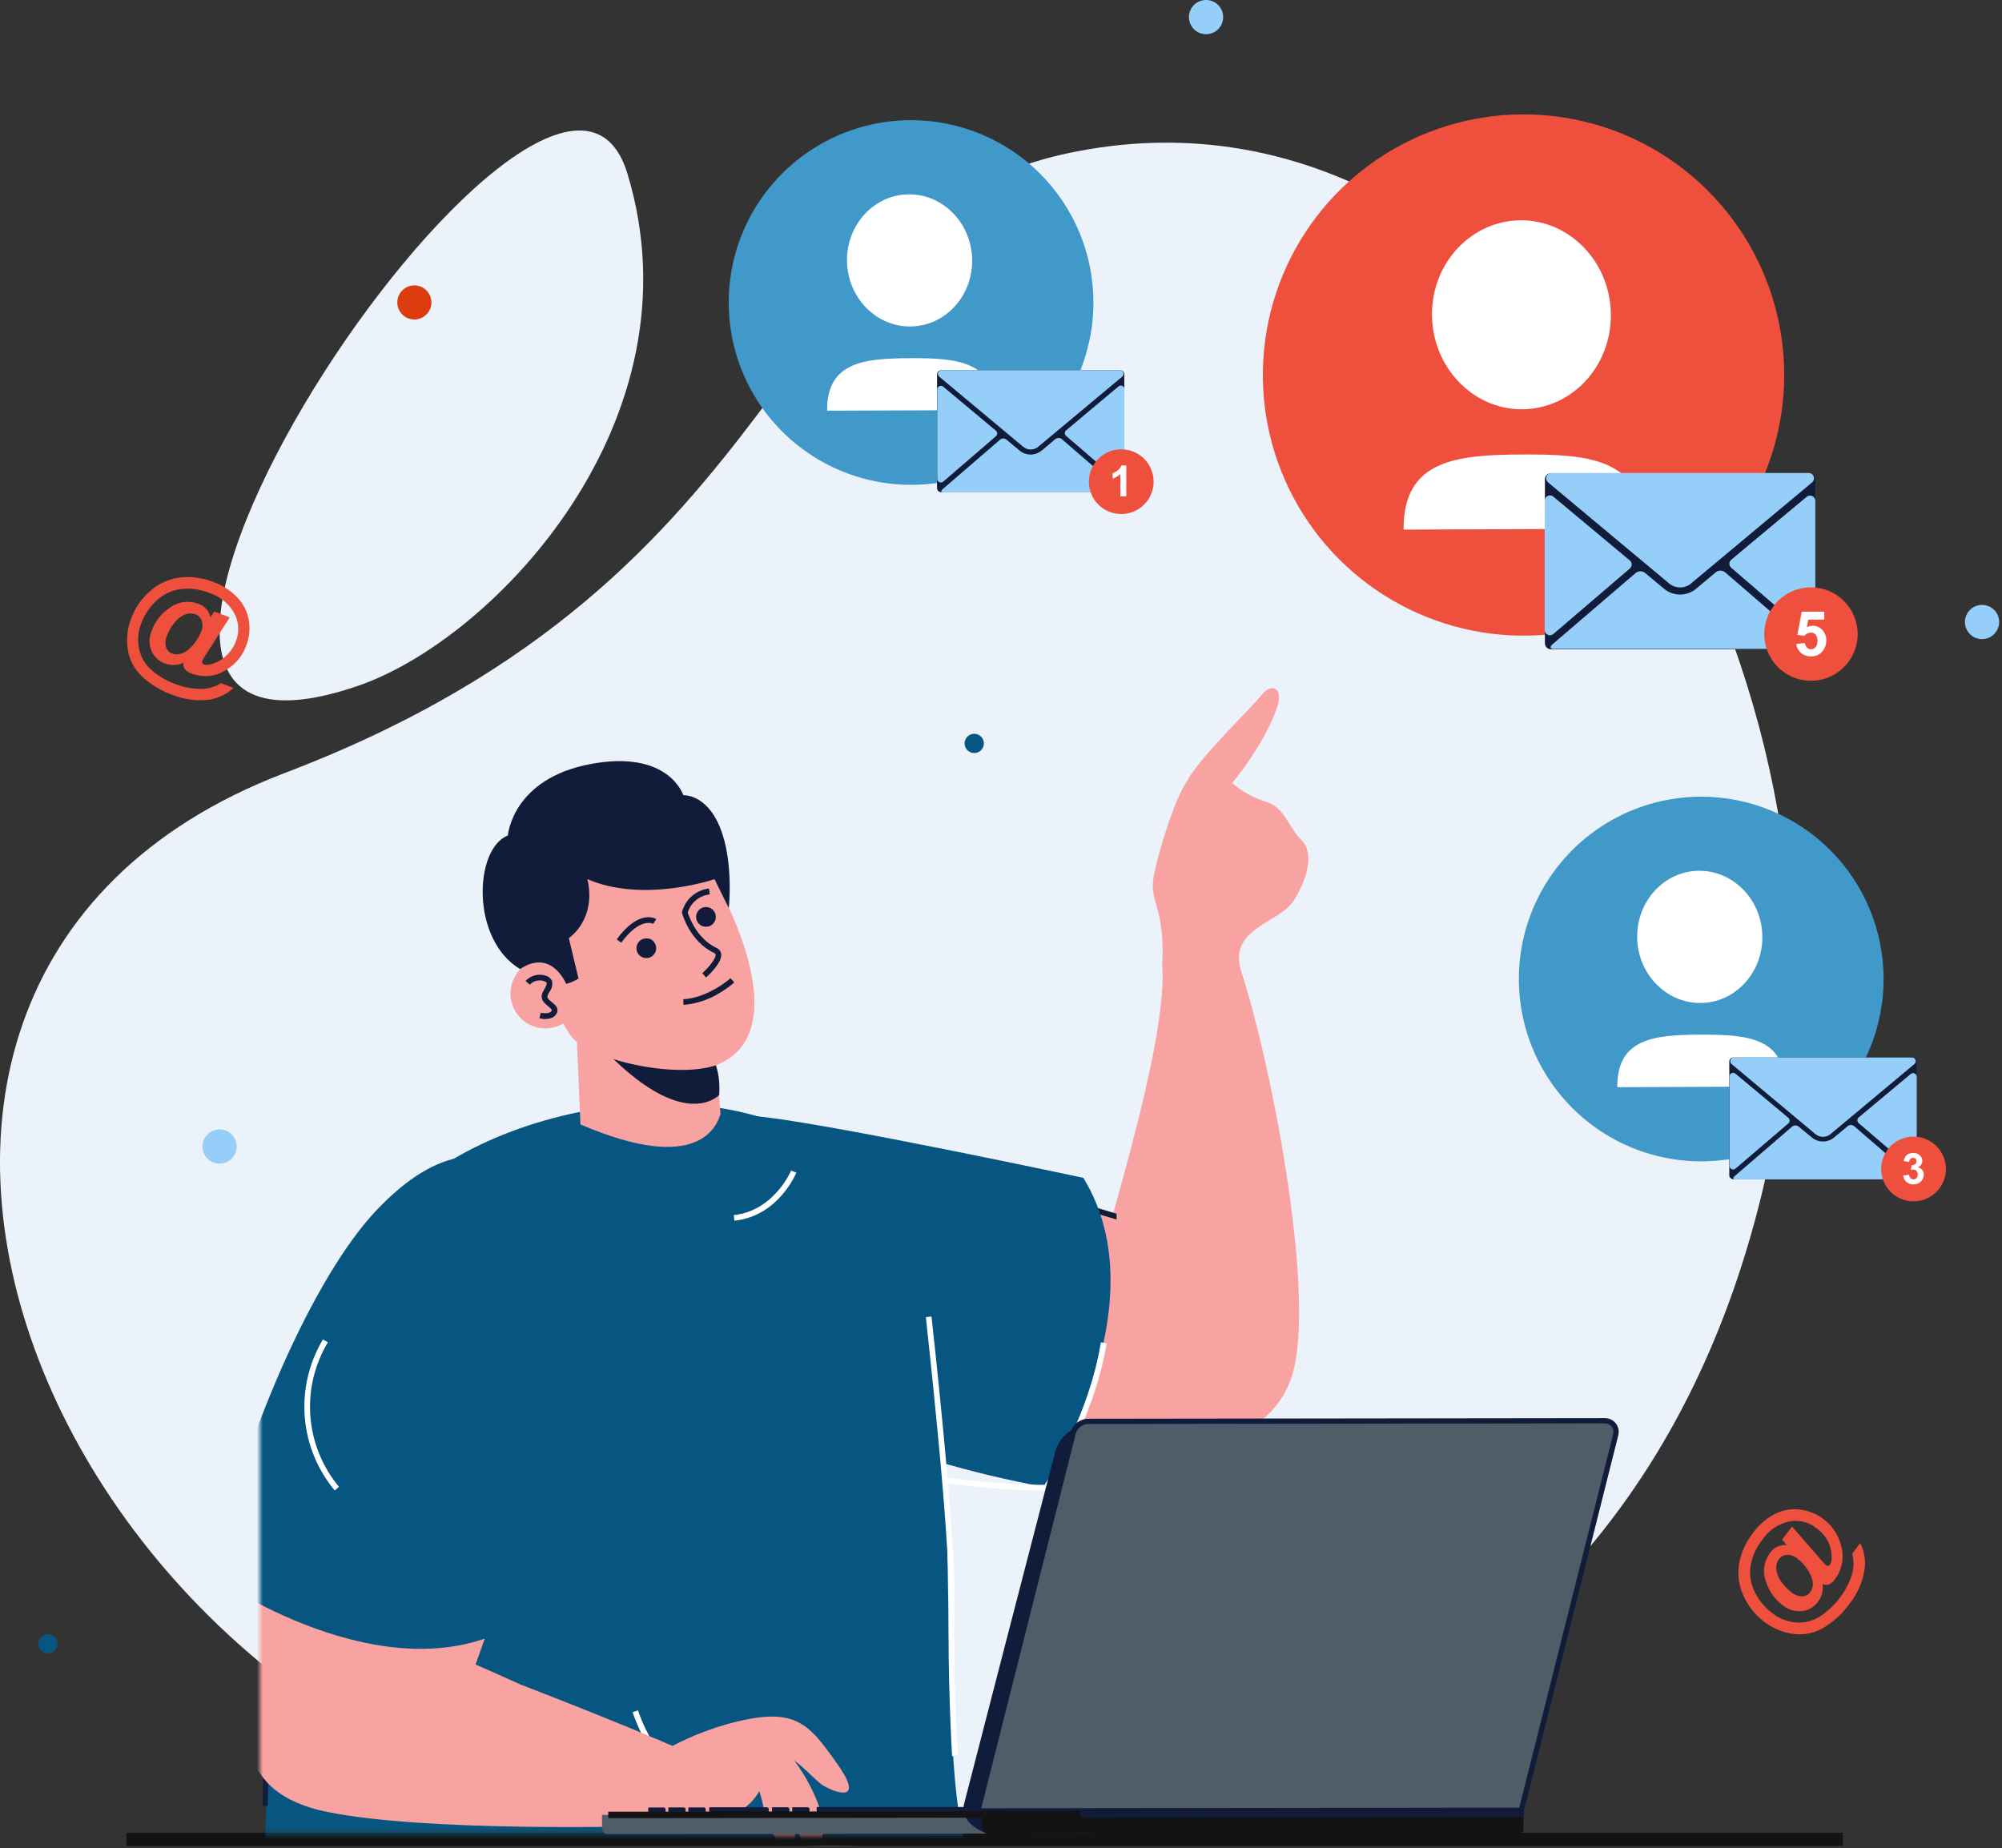 <svg width="339" height="313" viewBox="0 0 339 313" fill="none" xmlns="http://www.w3.org/2000/svg">
<rect x="0" y="0" width="339" height="313" fill="#333333" stroke="none"/>
<g clip-path="url(#clip0_210_839)">
<path d="M180.971 25.92C129.361 36.82 137.051 97.11 48.191 130.92C-47.049 167.2 10.631 304 118.991 311.79C226.841 319.53 291.491 270.9 302.561 178.49C310.891 108.99 257.671 9.71 180.971 25.92Z" fill="#ECF2FA"/>
<path d="M60.681 116.13C83.831 108.13 118.921 71.01 106.231 29.37C93.541 -12.27 -7.659 139.61 60.681 116.13Z" fill="#ECF2FA"/>
<path d="M312.069 310.38H21.439V312.59H312.069V310.38Z" fill="#131313"/>
<path d="M9.62 278.98C9.5 279.279 9.293 279.536 9.027 279.718C8.76 279.899 8.446 279.998 8.124 280.001C7.801 280.004 7.485 279.911 7.215 279.734C6.945 279.557 6.734 279.305 6.608 279.008C6.482 278.711 6.447 278.383 6.507 278.067C6.567 277.75 6.72 277.458 6.946 277.228C7.173 276.998 7.462 276.84 7.778 276.775C8.093 276.709 8.421 276.739 8.72 276.86C9.121 277.022 9.44 277.336 9.609 277.734C9.778 278.131 9.782 278.58 9.62 278.98V278.98Z" fill="#065681"/>
<path d="M166.48 126.51C166.359 126.809 166.153 127.066 165.886 127.247C165.62 127.429 165.305 127.528 164.983 127.531C164.66 127.534 164.344 127.441 164.075 127.264C163.805 127.087 163.594 126.835 163.467 126.538C163.341 126.241 163.306 125.913 163.367 125.596C163.427 125.28 163.58 124.988 163.806 124.758C164.032 124.528 164.321 124.37 164.637 124.305C164.953 124.239 165.281 124.269 165.58 124.39C165.779 124.469 165.96 124.587 166.113 124.737C166.266 124.886 166.388 125.065 166.472 125.262C166.556 125.459 166.6 125.671 166.601 125.885C166.602 126.1 166.561 126.312 166.48 126.51V126.51Z" fill="#065681"/>
<path d="M72.841 52.31C72.626 52.839 72.259 53.292 71.786 53.613C71.314 53.934 70.757 54.107 70.186 54.112C69.615 54.116 69.055 53.951 68.578 53.638C68.1 53.324 67.726 52.877 67.503 52.351C67.28 51.825 67.218 51.245 67.324 50.684C67.43 50.123 67.7 49.606 68.1 49.198C68.5 48.79 69.012 48.51 69.571 48.393C70.13 48.276 70.711 48.327 71.241 48.54C71.952 48.829 72.52 49.388 72.82 50.094C73.12 50.801 73.127 51.598 72.841 52.31V52.31Z" fill="#DD3B10"/>
<path d="M39.87 195.25C39.655 195.782 39.288 196.239 38.814 196.563C38.34 196.886 37.78 197.062 37.206 197.067C36.633 197.072 36.07 196.907 35.59 196.593C35.11 196.278 34.734 195.828 34.51 195.3C34.286 194.772 34.223 194.189 34.33 193.625C34.438 193.061 34.71 192.542 35.112 192.133C35.515 191.724 36.03 191.444 36.592 191.327C37.154 191.211 37.738 191.264 38.27 191.48C38.981 191.769 39.549 192.328 39.849 193.034C40.149 193.741 40.156 194.538 39.87 195.25V195.25Z" fill="#94CEF9"/>
<path d="M338.309 106.42C338.095 106.952 337.727 107.409 337.253 107.733C336.779 108.056 336.22 108.232 335.646 108.237C335.072 108.243 334.509 108.077 334.029 107.763C333.549 107.448 333.173 106.999 332.949 106.47C332.725 105.942 332.663 105.359 332.77 104.795C332.877 104.231 333.149 103.712 333.552 103.303C333.954 102.894 334.469 102.614 335.031 102.497C335.593 102.381 336.177 102.434 336.709 102.65C337.42 102.939 337.988 103.498 338.288 104.204C338.588 104.911 338.596 105.708 338.309 106.42V106.42Z" fill="#94CEF9"/>
<path d="M206.911 3.98C206.696 4.512 206.329 4.969 205.855 5.293C205.381 5.616 204.821 5.792 204.247 5.797C203.674 5.803 203.111 5.637 202.631 5.323C202.151 5.008 201.775 4.559 201.551 4.03C201.327 3.502 201.264 2.919 201.371 2.355C201.479 1.791 201.751 1.272 202.153 0.863C202.556 0.454 203.071 0.174 203.633 0.057C204.195 -0.059 204.779 -0.006 205.311 0.21C206.022 0.499 206.59 1.058 206.89 1.764C207.19 2.471 207.197 3.268 206.911 3.98V3.98Z" fill="#94CEF9"/>
<mask id="mask0_210_839" style="mask-type:alpha" maskUnits="userSpaceOnUse" x="44" y="111" width="233" height="200">
<rect x="44" y="111" width="233" height="199.5" fill="#C4C4C4"/>
</mask>
<g mask="url(#mask0_210_839)">
<path d="M169.89 199.68C169.89 199.68 197.89 207.88 202.79 210.48C213.64 216.22 218.4 240.84 207.37 244.59C196.34 248.34 171.79 246.88 153.02 238.83C134.25 230.78 145.56 194.2 169.89 199.68Z" fill="#F8A3A2"/>
<path d="M220.379 142.27C218.149 140.12 217.549 136.67 214.289 135.75C212.209 135.102 210.288 134.026 208.649 132.59C211.269 129.49 214.829 124.1 216.249 119.79C217.419 116.22 215.139 115.9 213.929 117.36C211.179 120.68 203.929 127.46 201.209 131.88C201.205 131.92 201.205 131.96 201.209 132C198.899 134.8 195.209 147.2 195.209 149.72C195.159 153.49 197.209 154.1 196.809 163.56C197.909 179.69 182.159 223.48 182.479 229.56C183.479 249.17 215.009 250.07 219.159 231.56C222.469 216.82 214.959 179 210.219 164.66C207.739 157.21 216.639 156.34 219.039 152.57C221.439 148.8 222.559 144.41 220.379 142.27Z" fill="#F8A3A2"/>
<path d="M189.07 206.52L169.68 200.85L169.96 199.9L189.07 205.55V206.52Z" fill="#101C3A"/>
<path d="M104.56 200.79C101.65 206.79 100.43 214.79 112.47 225.58C124.51 236.37 153.23 247.58 176.72 251.78C176.72 251.78 196.85 221.3 183.44 199.47C183.44 199.47 142.91 190.8 129.6 189.2C116.29 187.6 107.82 194.25 104.56 200.79Z" fill="#065681"/>
<path d="M184.56 237.93C182.755 242.928 180.407 247.713 177.56 252.2L177.42 252.41H177.16C176.84 252.41 144.84 253.06 123.16 238.28L123.72 237.46C144.14 251.36 173.83 251.46 176.91 251.46C177.91 249.85 184.44 239.46 186.41 227.33L187.41 227.49C186.785 231.051 185.831 234.546 184.56 237.93V237.93Z" fill="white"/>
<path d="M157.159 218.58C162.899 239.72 157.989 305.23 164.669 314.84C164.669 314.84 156.759 331.68 135.619 326.3C102.669 317.92 74.619 386.99 48.209 373.55C37.459 301.84 52.659 210.67 76.559 196.41C100.879 181.9 146.739 180.21 157.159 218.58Z" fill="#065681"/>
<path d="M161.219 297.4L162.169 297.29C162.169 297.15 161.349 283.38 161.629 271.72C161.909 260.06 157.769 223.33 157.729 222.96L156.779 223.07C156.779 223.44 160.959 260.07 160.679 271.7C160.399 283.33 161.199 297.26 161.219 297.4Z" fill="white"/>
<path d="M120.43 167.95L122 188.64C121.44 190.57 118.37 199.07 98.29 190.42L97.1 162.42C104.759 164.728 112.549 166.574 120.43 167.95V167.95Z" fill="#F8A3A2"/>
<path d="M121.79 185.42C121.79 185.42 114.79 193.26 98.21 173.16C98.21 173.16 98.111 171.24 98.16 171.27C113.12 177.66 122.4 173.53 121.79 185.42Z" fill="#101C3A"/>
<path d="M122.131 180.02C116.451 182.81 102.291 180.26 97.421 176.23C95.681 174.79 93.561 169.73 93.121 167C91.761 158.41 90.291 150.75 95.031 145.85C97.031 143.79 103.501 141.47 105.971 140.85C114.091 138.72 118.501 143.9 122.291 151.39C126.561 159.79 132.131 175.12 122.131 180.02Z" fill="#F8A3A2"/>
<path d="M119.56 165.54C120.02 165.13 122.33 162.99 122.11 161.54C122.08 161.321 121.993 161.113 121.858 160.938C121.723 160.762 121.545 160.625 121.34 160.54C117.98 158.97 116.67 155.22 116.45 154.54C116.704 153.718 117.194 152.989 117.859 152.443C118.524 151.897 119.335 151.559 120.19 151.47L120.06 150.47C118.994 150.597 117.99 151.038 117.176 151.738C116.362 152.438 115.775 153.365 115.49 154.4V154.51V154.63C115.55 154.82 116.82 159.47 120.93 161.39C121.12 161.48 121.15 161.57 121.17 161.65C121.27 162.35 119.89 163.95 118.92 164.81L119.56 165.54Z" fill="#101C3A"/>
<path d="M97.64 165.61C98.163 166.656 98.363 167.834 98.216 168.994C98.07 170.154 97.582 171.244 96.815 172.127C96.048 173.009 95.037 173.645 93.909 173.953C92.781 174.26 91.587 174.227 90.478 173.856C89.369 173.485 88.395 172.793 87.68 171.868C86.964 170.944 86.539 169.828 86.458 168.661C86.376 167.495 86.643 166.33 87.224 165.316C87.805 164.301 88.674 163.481 89.72 162.96C90.414 162.613 91.17 162.407 91.944 162.352C92.717 162.298 93.494 162.396 94.23 162.643C94.966 162.889 95.645 163.278 96.231 163.787C96.816 164.296 97.295 164.916 97.64 165.61V165.61Z" fill="#F8A3A2"/>
<path d="M93.63 172.29C93.912 172.122 94.138 171.875 94.28 171.58C94.69 170.71 93.96 170.12 93.42 169.7C92.88 169.28 92.59 168.95 92.72 168.59C92.808 168.382 92.911 168.182 93.03 167.99C93.235 167.733 93.382 167.434 93.46 167.115C93.537 166.795 93.544 166.463 93.48 166.14C93.379 165.916 93.228 165.718 93.04 165.56C92.851 165.402 92.629 165.29 92.39 165.23C91.797 165.041 91.163 165.024 90.561 165.181C89.959 165.339 89.414 165.664 88.99 166.12L89.71 166.76C90.005 166.442 90.385 166.214 90.805 166.105C91.225 165.995 91.667 166.007 92.08 166.14C92.36 166.24 92.54 166.36 92.58 166.48C92.62 166.6 92.41 167.15 92.2 167.48C92.054 167.72 91.927 167.97 91.82 168.23C91.43 169.29 92.27 169.96 92.82 170.41C93.37 170.86 93.48 170.99 93.41 171.15C93.07 171.86 91.6 171.51 91.58 171.51L91.34 172.43C92.095 172.665 92.91 172.615 93.63 172.29V172.29Z" fill="#101C3A"/>
<path d="M121.739 168.23C122.662 167.697 123.533 167.077 124.339 166.38L123.699 165.67C123.699 165.67 119.959 168.99 115.699 169.23L115.749 170.18C117.87 170.003 119.921 169.336 121.739 168.23V168.23Z" fill="#101C3A"/>
<path d="M107.879 160.87C107.942 161.079 108.048 161.272 108.19 161.438C108.332 161.604 108.506 161.738 108.703 161.832C108.9 161.927 109.114 161.979 109.332 161.986C109.55 161.993 109.767 161.954 109.969 161.873C110.172 161.791 110.355 161.668 110.507 161.512C110.659 161.356 110.777 161.169 110.853 160.965C110.929 160.76 110.962 160.542 110.949 160.325C110.937 160.107 110.878 159.894 110.779 159.7C110.618 159.385 110.358 159.132 110.039 158.98C109.409 159.706 108.682 160.342 107.879 160.87V160.87Z" fill="#101C3A"/>
<path d="M118.051 155.79C118.114 155.999 118.22 156.192 118.361 156.358C118.503 156.524 118.678 156.658 118.875 156.752C119.072 156.847 119.286 156.899 119.504 156.906C119.722 156.913 119.939 156.874 120.141 156.793C120.344 156.711 120.527 156.588 120.679 156.432C120.831 156.276 120.949 156.089 121.025 155.885C121.101 155.68 121.134 155.462 121.121 155.245C121.108 155.027 121.05 154.814 120.951 154.62C120.792 154.306 120.531 154.055 120.211 153.91C119.578 154.63 118.851 155.262 118.051 155.79V155.79Z" fill="#101C3A"/>
<path d="M105.2 159.65C108.43 155.23 110.59 156.45 110.61 156.46L111.12 155.65C111 155.58 108.22 153.89 104.42 159.09L105.2 159.65Z" fill="#101C3A"/>
<path d="M124.35 206.73C131.72 205.97 134.72 198.9 134.84 198.6L133.96 198.23C133.96 198.3 131.04 205.08 124.25 205.78L124.35 206.73Z" fill="white"/>
<path d="M135.829 310.33L135.879 309.33C135.659 309.33 114.299 308.03 108.029 289.66L107.119 289.96C113.559 309.01 135.609 310.33 135.829 310.33Z" fill="white"/>
<path d="M96.319 158.87L97.959 165.72C97.319 166.123 96.621 166.426 95.889 166.62C92.749 160.34 88.089 164.13 88.089 164.13C79.689 159.13 80.269 143.77 85.999 141.48C85.999 141.48 86.729 131.88 99.999 129.39C113.269 126.9 115.709 134.67 115.709 134.67C115.709 134.67 119.629 134.4 121.949 140.2C124.269 146 123.409 153.79 123.409 153.79L120.979 148.89C120.979 148.89 108.979 153 99.469 148.89C101.039 155.79 96.319 158.87 96.319 158.87Z" fill="#101C3A"/>
<path d="M111.04 160.11C111.134 160.426 111.133 160.763 111.036 161.078C110.939 161.393 110.751 161.672 110.495 161.881C110.239 162.089 109.928 162.217 109.6 162.249C109.272 162.281 108.941 162.214 108.651 162.059C108.36 161.903 108.122 161.665 107.967 161.374C107.811 161.083 107.745 160.753 107.777 160.425C107.809 160.096 107.938 159.785 108.147 159.53C108.355 159.274 108.635 159.087 108.95 158.99C109.161 158.925 109.382 158.903 109.602 158.925C109.821 158.946 110.034 159.011 110.228 159.115C110.423 159.219 110.594 159.36 110.734 159.531C110.873 159.702 110.977 159.899 111.04 160.11V160.11Z" fill="#101C3A"/>
<path d="M121.139 154.79C121.235 155.106 121.235 155.443 121.14 155.759C121.044 156.075 120.857 156.355 120.603 156.565C120.348 156.775 120.037 156.904 119.708 156.937C119.38 156.97 119.049 156.906 118.758 156.751C118.466 156.596 118.227 156.358 118.071 156.068C117.914 155.777 117.847 155.447 117.879 155.118C117.91 154.79 118.037 154.478 118.246 154.222C118.454 153.966 118.734 153.777 119.049 153.68C119.259 153.615 119.48 153.593 119.699 153.613C119.918 153.634 120.13 153.698 120.324 153.801C120.519 153.904 120.691 154.045 120.83 154.214C120.97 154.384 121.075 154.58 121.139 154.79V154.79Z" fill="#101C3A"/>
<path d="M45.339 305.84H44.459C45.329 258.49 53.459 231.51 60.099 217.21C67.359 201.63 74.329 197.36 74.629 197.21L75.079 197.96C74.799 198.1 46.979 215.79 45.339 305.84Z" fill="#101C3A"/>
<path d="M141.821 298.79C136.901 291.79 134.671 289.08 124.281 291.68C120.668 292.608 117.175 293.95 113.871 295.68L111.931 294.84C111.82 294.77 111.698 294.719 111.571 294.69V294.69C104.791 291.8 95.801 288.24 88.101 285.26C85.571 284.12 83.041 282.98 80.531 281.89C83.821 272.74 87.361 261.97 87.361 261.97C93.491 238.34 58.031 226.1 49.561 244.22C41.091 262.34 38.891 286.33 42.221 297.22C42.568 298.343 43.17 299.369 43.981 300.22C45.841 303.22 49.461 305.65 55.441 306.86C72.241 310.27 107.691 309.33 112.091 309.2C112.791 309.27 113.441 309.34 114.091 309.43C114.342 309.475 114.599 309.475 114.851 309.43C115.048 309.447 115.247 309.416 115.431 309.34C117.871 308.28 119.201 307.9 120.081 307.95C121.788 308.061 123.491 307.686 124.994 306.868C126.497 306.051 127.737 304.824 128.571 303.33C128.925 304.429 129.203 305.552 129.401 306.69C129.851 309.92 132.181 312.87 133.691 312.9C135.201 312.93 134.401 307.49 134.401 307.49C134.401 307.49 135.991 315.38 138.581 312.28C141.171 309.18 137.081 301.87 135.151 299.06C134.931 298.73 134.701 298.43 134.481 298.15C136.321 299.46 138.161 301.56 139.191 302.26C140.881 303.37 146.751 305.79 141.821 298.79Z" fill="#F8A3A2"/>
<path d="M88.27 197.95C82.52 194.95 74.66 193.46 63.76 204.95C52.86 216.44 40.97 244.17 36.09 267.02C36.09 267.02 65.29 287.69 87.09 275.25C87.09 275.25 96.85 235.85 98.84 222.87C100.83 209.89 94.61 201.3 88.27 197.95Z" fill="#065681"/>
<path d="M56.681 252.42C53.738 248.889 51.965 244.531 51.607 239.949C51.248 235.366 52.322 230.785 54.681 226.84L55.521 227.32C53.258 231.09 52.222 235.469 52.557 239.853C52.892 244.237 54.581 248.408 57.391 251.79L56.681 252.42Z" fill="white"/>
</g>
<path d="M185.559 310.03C185.557 310.156 185.505 310.275 185.415 310.363C185.326 310.451 185.205 310.5 185.079 310.5L102.939 310.61C102.683 310.61 102.436 310.512 102.249 310.335C102.063 310.158 101.952 309.916 101.939 309.66V307.36L185.499 307.26L185.559 310.03Z" fill="#505D68"/>
<path d="M112.7 306.38V307.38H109.77V306.1H112.39C112.466 306.104 112.538 306.134 112.594 306.185C112.651 306.236 112.688 306.305 112.7 306.38V306.38Z" fill="#101C3A"/>
<path d="M116.1 306.38V307.38H113.17V306.09H115.78C115.86 306.09 115.937 306.119 115.996 306.173C116.055 306.227 116.092 306.3 116.1 306.38V306.38Z" fill="#101C3A"/>
<path d="M119.501 306.37V307.37H116.561V306.09H119.171C119.251 306.087 119.329 306.114 119.39 306.166C119.451 306.218 119.491 306.29 119.501 306.37V306.37Z" fill="#101C3A"/>
<path d="M133.67 306.36V307.36H130.73V306.07H133.34C133.422 306.067 133.502 306.096 133.563 306.149C133.624 306.203 133.663 306.279 133.67 306.36V306.36Z" fill="#101C3A"/>
<path d="M137.08 306.35V307.35H134.15V306.07H136.77C136.846 306.074 136.919 306.104 136.975 306.155C137.032 306.206 137.069 306.275 137.08 306.35V306.35Z" fill="#101C3A"/>
<path d="M177.01 306.3V307.3H174.08V305.99H176.69C176.773 305.99 176.853 306.022 176.913 306.08C176.973 306.138 177.008 306.217 177.01 306.3V306.3Z" fill="#101C3A"/>
<path d="M180.41 306.3V307.3H177.48V306.01H180.09C180.17 306.01 180.248 306.039 180.307 306.093C180.366 306.147 180.403 306.22 180.41 306.3V306.3Z" fill="#101C3A"/>
<path d="M130.17 306.36V307.36H120.09V306.07H129.85C129.93 306.07 130.007 306.099 130.066 306.153C130.125 306.207 130.162 306.28 130.17 306.36V306.36Z" fill="#101C3A"/>
<path d="M191.449 306.28V307.28H181.369V306H191.129C191.208 305.999 191.283 306.028 191.342 306.079C191.401 306.131 191.439 306.202 191.449 306.28V306.28Z" fill="#101C3A"/>
<path d="M173.289 306.31V307.31H138.289V306.02H172.979C173.057 306.022 173.132 306.053 173.189 306.106C173.246 306.16 173.282 306.232 173.289 306.31V306.31Z" fill="#101C3A"/>
<path d="M190.65 305.96H197.76C197.951 305.96 198.134 306.036 198.269 306.171C198.404 306.306 198.48 306.489 198.48 306.68V307.24H190.33V306.24C190.34 306.162 190.378 306.091 190.437 306.039C190.496 305.988 190.572 305.959 190.65 305.96V305.96Z" fill="url(#paint0_linear_210_839)"/>
<path d="M200.471 305.95H207.561C207.657 305.95 207.751 305.969 207.84 306.006C207.929 306.042 208.009 306.096 208.077 306.164C208.145 306.232 208.198 306.312 208.235 306.401C208.272 306.489 208.291 306.584 208.291 306.68V307.24H200.141V306.24C200.148 306.159 200.187 306.083 200.248 306.029C200.309 305.976 200.389 305.947 200.471 305.95V305.95Z" fill="url(#paint1_linear_210_839)"/>
<path d="M210.291 305.94H217.391C217.584 305.94 217.77 306.017 217.907 306.154C218.044 306.291 218.121 306.476 218.121 306.67V307.22H209.971V306.22C209.98 306.142 210.019 306.071 210.077 306.019C210.136 305.968 210.212 305.939 210.291 305.94Z" fill="url(#paint2_linear_210_839)"/>
<path d="M220.109 305.93H227.209C227.401 305.93 227.585 306.006 227.722 306.14C227.858 306.275 227.936 306.458 227.939 306.65V307.21H219.789V306.21C219.799 306.132 219.837 306.061 219.896 306.009C219.955 305.958 220.031 305.929 220.109 305.93Z" fill="url(#paint3_linear_210_839)"/>
<path d="M231.67 305.91H235.39C235.581 305.91 235.764 305.986 235.899 306.121C236.034 306.256 236.11 306.439 236.11 306.63V307.19H231.35V306.19C231.359 306.112 231.397 306.041 231.456 305.989C231.515 305.938 231.591 305.909 231.67 305.91V305.91Z" fill="url(#paint4_linear_210_839)"/>
<path d="M237.461 305.91H241.181C241.275 305.91 241.369 305.929 241.456 305.965C241.544 306.001 241.623 306.054 241.69 306.121C241.757 306.188 241.81 306.267 241.846 306.355C241.882 306.442 241.901 306.535 241.901 306.63V307.19H237.141V306.19C237.15 306.112 237.188 306.041 237.247 305.989C237.306 305.938 237.382 305.909 237.461 305.91V305.91Z" fill="url(#paint5_linear_210_839)"/>
<path d="M242.901 305.9H246.621C246.716 305.9 246.811 305.919 246.9 305.956C246.988 305.992 247.069 306.046 247.137 306.114C247.205 306.182 247.258 306.262 247.295 306.351C247.332 306.439 247.351 306.534 247.351 306.63V307.19H242.561V306.19C242.563 306.148 242.574 306.108 242.592 306.07C242.611 306.033 242.637 306 242.669 305.973C242.701 305.946 242.737 305.925 242.777 305.913C242.817 305.9 242.859 305.896 242.901 305.9V305.9Z" fill="url(#paint6_linear_210_839)"/>
<path d="M178.66 245.92C178.999 244.628 179.749 243.481 180.797 242.653C181.845 241.825 183.135 241.36 184.47 241.33L167.24 310.53C167.24 310.53 162.43 309.07 163.24 305.53C163.97 302.63 175.02 259.94 178.66 245.92Z" fill="#101C3A"/>
<path d="M184.29 240.72L271.78 240.61C272.064 240.611 272.345 240.676 272.601 240.801C272.857 240.927 273.081 241.108 273.256 241.333C273.431 241.557 273.553 241.818 273.613 242.097C273.672 242.375 273.668 242.664 273.6 242.94L257.6 306.57L165.6 306.69L181.78 242.69C181.929 242.134 182.254 241.642 182.706 241.287C183.159 240.932 183.714 240.733 184.29 240.72Z" fill="#505D68"/>
<path d="M181.29 242.62C181.457 241.95 181.843 241.355 182.387 240.93C182.93 240.504 183.6 240.272 184.29 240.27L271.78 240.16C272.133 240.162 272.481 240.244 272.797 240.399C273.113 240.555 273.39 240.78 273.607 241.059C273.824 241.337 273.974 241.661 274.048 242.006C274.121 242.351 274.115 242.708 274.03 243.05L258.03 306.68L257.94 307.02L164.99 307.13L181.29 242.62ZM273.17 242.83C273.221 242.618 273.223 242.398 273.178 242.186C273.133 241.973 273.042 241.773 272.91 241.6C272.776 241.429 272.604 241.29 272.408 241.195C272.213 241.1 271.998 241.05 271.78 241.05L184.29 241.16C183.799 241.161 183.321 241.325 182.934 241.628C182.546 241.93 182.27 242.353 182.15 242.83L166.15 306.24L257.26 306.13L273.17 242.83Z" fill="#101C3A"/>
<path d="M257.979 309.93C257.98 309.993 257.969 310.055 257.946 310.113C257.923 310.171 257.889 310.224 257.845 310.269C257.801 310.314 257.749 310.349 257.691 310.373C257.634 310.398 257.572 310.41 257.509 310.41L167.239 310.53C166.991 310.518 166.756 310.414 166.581 310.238C166.405 310.063 166.301 309.828 166.289 309.58V306.67L257.979 306.55V309.93Z" fill="#131313"/>
<path d="M167.31 306.744L102.99 306.822L102.992 307.912L167.312 307.833L167.31 306.744Z" fill="#131313"/>
<path d="M257.96 306.643L182.92 306.734L182.921 307.824L257.961 307.733L257.96 306.643Z" fill="#101C3A"/>
<path d="M37.441 115.7L39.541 116.5C38.376 117.589 36.901 118.288 35.321 118.5C33.215 118.751 31.079 118.454 29.121 117.64C27.166 116.957 25.385 115.854 23.901 114.41C22.649 113.181 21.843 111.569 21.611 109.83C21.38 108.099 21.589 106.338 22.221 104.71C22.893 102.899 24.019 101.291 25.491 100.04C26.893 98.806 28.636 98.025 30.491 97.8C32.415 97.591 34.362 97.855 36.161 98.57C37.704 99.122 39.094 100.03 40.221 101.22C41.239 102.285 41.908 103.635 42.141 105.09C42.373 106.532 42.214 108.01 41.681 109.37C41.079 111.037 39.925 112.449 38.411 113.37C37.544 113.968 36.542 114.342 35.496 114.461C34.45 114.579 33.39 114.438 32.411 114.05C31.97 113.913 31.578 113.653 31.281 113.3C31.077 112.99 30.995 112.616 31.051 112.25C30.565 112.477 30.038 112.603 29.502 112.622C28.966 112.641 28.432 112.552 27.931 112.36C27.42 112.178 26.953 111.893 26.559 111.521C26.165 111.149 25.852 110.699 25.641 110.2C25.423 109.655 25.316 109.071 25.327 108.484C25.337 107.897 25.464 107.318 25.701 106.78C26.259 105.261 27.271 103.952 28.601 103.03C29.286 102.482 30.101 102.122 30.967 101.983C31.832 101.845 32.719 101.933 33.541 102.24C34.069 102.398 34.543 102.697 34.911 103.107C35.28 103.516 35.529 104.019 35.631 104.56L36.291 103.56L38.901 104.56L34.721 111.08C34.547 111.338 34.393 111.609 34.261 111.89C34.207 112.025 34.207 112.175 34.261 112.31C34.28 112.362 34.31 112.409 34.35 112.447C34.39 112.485 34.438 112.513 34.491 112.53C34.971 112.645 35.474 112.607 35.931 112.42C36.83 112.157 37.651 111.676 38.321 111.02C39.035 110.362 39.586 109.548 39.931 108.64C40.238 107.882 40.377 107.067 40.339 106.251C40.301 105.434 40.087 104.636 39.711 103.91C38.785 102.237 37.248 100.986 35.421 100.42C33.843 99.757 32.114 99.54 30.421 99.79C28.914 100.031 27.518 100.729 26.421 101.79C25.313 102.841 24.458 104.13 23.921 105.56C23.396 106.892 23.261 108.345 23.531 109.75C23.788 111.139 24.49 112.406 25.531 113.36C26.709 114.435 28.089 115.265 29.591 115.8C30.963 116.349 32.423 116.647 33.901 116.68C35.149 116.69 36.376 116.351 37.441 115.7V115.7ZM28.301 107.6C28.01 108.225 27.942 108.931 28.111 109.6C28.188 109.841 28.318 110.062 28.491 110.248C28.663 110.433 28.875 110.577 29.111 110.67C29.481 110.809 29.88 110.851 30.271 110.79C30.622 110.74 30.962 110.624 31.271 110.45C31.881 110.083 32.414 109.6 32.841 109.03C33.342 108.431 33.743 107.756 34.031 107.03C34.312 106.432 34.358 105.751 34.161 105.12C34.075 104.868 33.934 104.639 33.747 104.45C33.56 104.261 33.332 104.118 33.081 104.03C32.488 103.821 31.838 103.842 31.261 104.09C30.546 104.41 29.928 104.914 29.471 105.55C28.98 106.171 28.586 106.862 28.301 107.6V107.6Z" fill="#EF503E"/>
<path d="M313.639 263.12L314.989 261.33C315.709 262.752 315.961 264.366 315.709 265.94C315.358 268.033 314.472 269.999 313.139 271.65C311.931 273.346 310.368 274.759 308.559 275.79C307.022 276.641 305.246 276.958 303.509 276.69C301.79 276.428 300.164 275.74 298.779 274.69C297.232 273.53 296.007 271.995 295.219 270.23C294.44 268.547 294.182 266.67 294.479 264.84C294.821 262.933 295.628 261.14 296.829 259.62C297.8 258.264 299.079 257.158 300.559 256.39C301.869 255.721 303.35 255.463 304.809 255.65C306.265 255.831 307.645 256.397 308.809 257.29C310.22 258.351 311.235 259.854 311.689 261.56C312.016 262.552 312.095 263.609 311.921 264.639C311.747 265.669 311.324 266.641 310.689 267.47C310.446 267.847 310.099 268.146 309.689 268.33C309.337 268.446 308.953 268.421 308.619 268.26C308.695 268.787 308.665 269.323 308.532 269.839C308.398 270.354 308.162 270.837 307.839 271.26C307.524 271.702 307.118 272.072 306.649 272.346C306.18 272.62 305.659 272.792 305.119 272.85C304.537 272.906 303.949 272.847 303.389 272.675C302.83 272.504 302.31 272.223 301.859 271.85C300.562 270.882 299.595 269.537 299.089 268C298.751 267.184 298.631 266.293 298.742 265.417C298.852 264.54 299.189 263.707 299.719 263C300.026 262.544 300.449 262.179 300.945 261.943C301.442 261.707 301.992 261.61 302.539 261.66L301.769 260.74L303.449 258.52L308.519 264.36C308.719 264.602 308.936 264.829 309.169 265.04C309.222 265.088 309.283 265.125 309.35 265.149C309.417 265.173 309.488 265.183 309.559 265.18C309.614 265.178 309.668 265.164 309.717 265.138C309.765 265.112 309.807 265.075 309.839 265.03C310.087 264.604 310.195 264.111 310.149 263.62C310.146 262.682 309.916 261.76 309.479 260.93C309.015 260.076 308.358 259.343 307.559 258.79C306.918 258.283 306.176 257.919 305.382 257.725C304.588 257.53 303.762 257.508 302.959 257.66C301.093 258.077 299.459 259.198 298.399 260.79C297.334 262.106 296.643 263.685 296.399 265.36C296.217 266.867 296.496 268.394 297.199 269.74C297.897 271.1 298.891 272.286 300.109 273.21C301.242 274.082 302.597 274.619 304.019 274.76C305.415 274.892 306.817 274.573 308.019 273.85C310.623 272.191 312.579 269.688 313.559 266.76C313.922 265.577 313.949 264.317 313.639 263.12V263.12ZM303.279 269.6C303.804 270.068 304.476 270.337 305.179 270.36C305.437 270.353 305.69 270.287 305.919 270.167C306.147 270.048 306.346 269.878 306.499 269.67C306.738 269.354 306.893 268.982 306.949 268.59C306.991 268.256 306.971 267.917 306.889 267.59C306.714 266.903 306.404 266.257 305.979 265.69C305.544 265.036 305.007 264.455 304.389 263.97C303.894 263.538 303.257 263.303 302.599 263.31C302.332 263.322 302.071 263.394 301.836 263.52C301.6 263.646 301.396 263.824 301.239 264.04C300.863 264.545 300.702 265.177 300.789 265.8C300.884 266.581 301.192 267.322 301.679 267.94C302.129 268.568 302.668 269.127 303.279 269.6V269.6Z" fill="#EF503E"/>
<path d="M185.151 51.23C185.151 57.337 183.34 63.308 179.946 68.386C176.553 73.464 171.73 77.422 166.088 79.759C160.445 82.097 154.236 82.708 148.246 81.517C142.256 80.325 136.754 77.384 132.435 73.066C128.117 68.747 125.175 63.245 123.984 57.254C122.792 51.264 123.404 45.055 125.741 39.413C128.078 33.77 132.036 28.947 137.115 25.554C142.193 22.161 148.163 20.35 154.271 20.35C162.46 20.353 170.313 23.607 176.103 29.398C181.894 35.188 185.148 43.041 185.151 51.23V51.23Z" fill="#4199C9"/>
<path d="M164.62 44.06C164.67 50.24 159.97 55.27 154.11 55.29C148.25 55.31 143.47 50.29 143.42 44.14C143.37 37.99 148.07 32.93 153.92 32.91C159.77 32.89 164.56 37.88 164.62 44.06Z" fill="white"/>
<path d="M140.059 69.55C139.989 61.26 146.349 60.69 154.199 60.66C162.049 60.63 168.409 61.16 168.479 69.45L140.059 69.55Z" fill="white"/>
<path d="M189.68 62.7H159.37C158.983 62.7 158.67 63.013 158.67 63.4V82.65C158.67 83.037 158.983 83.35 159.37 83.35H189.68C190.067 83.35 190.38 83.037 190.38 82.65V63.4C190.38 63.013 190.067 62.7 189.68 62.7Z" fill="#101C3A"/>
<path d="M173.229 75.64C173.613 75.971 174.109 76.144 174.616 76.124C175.123 76.103 175.603 75.891 175.959 75.53L190.019 63.79C190.116 63.711 190.187 63.604 190.223 63.484C190.258 63.364 190.256 63.236 190.217 63.116C190.178 62.997 190.104 62.893 190.004 62.817C189.905 62.74 189.784 62.696 189.659 62.69H159.399C159.274 62.696 159.154 62.74 159.054 62.817C158.954 62.893 158.88 62.997 158.841 63.116C158.802 63.236 158.8 63.364 158.836 63.484C158.871 63.604 158.942 63.711 159.039 63.79L173.229 75.64Z" fill="#94CEF9"/>
<path d="M168.639 73.88C168.707 73.822 168.761 73.75 168.798 73.669C168.836 73.587 168.855 73.499 168.855 73.41C168.855 73.321 168.836 73.233 168.798 73.151C168.761 73.07 168.707 72.998 168.639 72.94L159.699 65.47C159.609 65.4 159.501 65.356 159.387 65.343C159.274 65.331 159.159 65.35 159.055 65.398C158.952 65.447 158.864 65.523 158.801 65.619C158.738 65.715 158.703 65.826 158.699 65.94V81.11C158.703 81.224 158.738 81.335 158.801 81.431C158.864 81.526 158.952 81.603 159.055 81.651C159.159 81.7 159.274 81.719 159.387 81.707C159.501 81.694 159.609 81.65 159.699 81.58L168.639 73.88Z" fill="#94CEF9"/>
<path d="M189.56 82.79L179.8 74.37C179.645 74.242 179.451 74.171 179.25 74.171C179.049 74.171 178.854 74.242 178.7 74.37L176.39 76.3C175.863 76.738 175.2 76.978 174.515 76.978C173.83 76.978 173.166 76.738 172.64 76.3L170.43 74.46C170.279 74.329 170.085 74.256 169.885 74.256C169.684 74.256 169.491 74.329 169.34 74.46L159.68 82.79C159.629 82.825 159.582 82.865 159.54 82.91C159.413 83.037 159.363 83.147 159.39 83.24C159.39 83.32 159.52 83.38 159.67 83.4H189.56C189.71 83.4 189.81 83.32 189.84 83.24C189.87 83.16 189.84 83.04 189.69 82.91C189.65 82.866 189.607 82.826 189.56 82.79V82.79Z" fill="#94CEF9"/>
<path d="M189.37 65.47L180.56 72.85C180.481 72.908 180.418 72.983 180.374 73.07C180.33 73.157 180.307 73.253 180.307 73.35C180.307 73.447 180.33 73.543 180.374 73.63C180.418 73.717 180.481 73.792 180.56 73.85L189.4 81.46C189.49 81.53 189.597 81.573 189.71 81.587C189.822 81.6 189.937 81.581 190.04 81.534C190.143 81.486 190.231 81.412 190.295 81.317C190.358 81.223 190.395 81.114 190.4 81V66C190.42 65.873 190.399 65.743 190.341 65.629C190.283 65.515 190.191 65.421 190.077 65.363C189.962 65.304 189.833 65.283 189.706 65.302C189.579 65.321 189.462 65.38 189.37 65.47V65.47Z" fill="#94CEF9"/>
<path d="M195.341 81.56C195.343 82.645 195.023 83.706 194.421 84.608C193.82 85.511 192.964 86.215 191.963 86.631C190.961 87.047 189.858 87.156 188.794 86.945C187.73 86.734 186.753 86.212 185.986 85.445C185.219 84.678 184.697 83.701 184.486 82.637C184.275 81.573 184.384 80.47 184.8 79.468C185.216 78.466 185.92 77.611 186.823 77.009C187.725 76.408 188.786 76.088 189.871 76.09C190.589 76.09 191.3 76.231 191.964 76.506C192.628 76.781 193.231 77.184 193.739 77.692C194.247 78.2 194.65 78.803 194.924 79.467C195.199 80.13 195.341 80.842 195.341 81.56V81.56Z" fill="#EF503E"/>
<path d="M190.71 84.06H189.71V80.29C189.335 80.632 188.892 80.891 188.41 81.05V80.14C188.722 80.03 189.013 79.868 189.27 79.66C189.551 79.441 189.769 79.151 189.9 78.82H190.71V84.06Z" fill="white"/>
<path d="M318.949 165.79C318.951 171.898 317.142 177.869 313.75 182.949C310.358 188.028 305.536 191.988 299.894 194.327C294.251 196.665 288.042 197.278 282.051 196.088C276.06 194.897 270.557 191.957 266.238 187.639C261.918 183.321 258.976 177.818 257.784 171.828C256.591 165.838 257.202 159.628 259.539 153.985C261.876 148.342 265.834 143.518 270.912 140.125C275.991 136.731 281.962 134.92 288.069 134.92C292.124 134.919 296.139 135.716 299.886 137.267C303.632 138.818 307.037 141.091 309.904 143.958C312.772 146.825 315.047 150.228 316.599 153.974C318.151 157.72 318.949 161.735 318.949 165.79V165.79Z" fill="#4199C9"/>
<path d="M298.419 158.62C298.469 164.81 293.769 169.84 287.919 169.86C282.069 169.88 277.269 164.86 277.219 158.71C277.169 152.56 281.869 147.49 287.719 147.47C293.569 147.45 298.369 152.44 298.419 158.62Z" fill="white"/>
<path d="M273.86 184.12C273.79 175.83 280.15 175.25 288 175.22C295.85 175.19 302.21 175.72 302.28 184.01L273.86 184.12Z" fill="white"/>
<path d="M293.53 179.09H323.83C324.016 179.09 324.194 179.164 324.325 179.295C324.457 179.426 324.53 179.604 324.53 179.79V199C324.53 199.188 324.456 199.369 324.322 199.502C324.189 199.635 324.009 199.71 323.82 199.71H293.52C293.335 199.71 293.157 199.636 293.025 199.505C292.894 199.374 292.82 199.196 292.82 199.01V179.8C292.819 179.706 292.836 179.613 292.872 179.527C292.907 179.44 292.959 179.361 293.025 179.295C293.092 179.229 293.17 179.176 293.257 179.141C293.344 179.106 293.437 179.089 293.53 179.09V179.09Z" fill="#101C3A"/>
<path d="M307.379 192.04C307.764 192.374 308.262 192.549 308.771 192.528C309.28 192.508 309.762 192.294 310.119 191.93L324.169 180.2C324.265 180.12 324.334 180.013 324.369 179.894C324.404 179.774 324.402 179.647 324.365 179.528C324.327 179.409 324.256 179.304 324.158 179.226C324.061 179.148 323.943 179.101 323.819 179.09H293.559C293.435 179.101 293.317 179.148 293.22 179.226C293.123 179.304 293.051 179.409 293.014 179.528C292.976 179.647 292.975 179.774 293.01 179.894C293.044 180.013 293.114 180.12 293.209 180.2L307.379 192.04Z" fill="#94CEF9"/>
<path d="M302.79 190.28C302.866 190.221 302.928 190.145 302.971 190.059C303.014 189.972 303.036 189.877 303.036 189.78C303.036 189.683 303.014 189.588 302.971 189.501C302.928 189.414 302.866 189.339 302.79 189.28L293.85 181.82C293.759 181.75 293.651 181.706 293.538 181.693C293.424 181.681 293.309 181.7 293.206 181.749C293.102 181.797 293.014 181.873 292.951 181.969C292.888 182.065 292.853 182.176 292.85 182.29V197.46C292.853 197.574 292.888 197.685 292.951 197.781C293.014 197.876 293.102 197.953 293.206 198.001C293.309 198.05 293.424 198.069 293.538 198.057C293.651 198.044 293.759 198 293.85 197.93L302.79 190.28Z" fill="#94CEF9"/>
<path d="M323.73 199.14L313.96 190.72C313.808 190.592 313.615 190.522 313.415 190.522C313.216 190.522 313.023 190.592 312.87 190.72L310.56 192.64C310.034 193.078 309.371 193.318 308.685 193.318C308 193.318 307.337 193.078 306.81 192.64L304.56 190.79C304.407 190.664 304.214 190.595 304.015 190.595C303.817 190.595 303.624 190.664 303.47 190.79L293.79 199.13L293.65 199.25C293.53 199.38 293.48 199.49 293.51 199.58C293.54 199.67 293.64 199.71 293.79 199.73H323.69C323.84 199.73 323.95 199.66 323.98 199.58C324.01 199.5 323.98 199.38 323.83 199.25L323.73 199.14Z" fill="#94CEF9"/>
<path d="M323.56 181.87L314.72 189.25C314.652 189.308 314.598 189.38 314.56 189.461C314.523 189.543 314.504 189.631 314.504 189.72C314.504 189.809 314.523 189.897 314.56 189.979C314.598 190.06 314.652 190.132 314.72 190.19L323.56 197.79C323.65 197.86 323.758 197.904 323.871 197.917C323.985 197.929 324.1 197.91 324.204 197.861C324.307 197.813 324.395 197.737 324.458 197.641C324.521 197.545 324.556 197.434 324.56 197.32V182.32C324.552 182.207 324.515 182.099 324.451 182.006C324.386 181.913 324.298 181.84 324.195 181.794C324.092 181.747 323.979 181.73 323.867 181.743C323.755 181.757 323.649 181.801 323.56 181.87V181.87Z" fill="#94CEF9"/>
<path d="M329.499 197.96C329.501 199.044 329.181 200.105 328.58 201.007C327.979 201.91 327.124 202.614 326.123 203.03C325.122 203.446 324.02 203.556 322.956 203.346C321.892 203.136 320.915 202.614 320.148 201.848C319.38 201.082 318.857 200.106 318.645 199.043C318.433 197.979 318.541 196.877 318.955 195.875C319.37 194.873 320.072 194.017 320.973 193.414C321.875 192.812 322.935 192.49 324.019 192.49C325.471 192.49 326.863 193.066 327.89 194.092C328.918 195.117 329.496 196.508 329.499 197.96V197.96Z" fill="#EF503E"/>
<path d="M322.27 199.07L323.27 198.96C323.284 199.17 323.372 199.369 323.52 199.52C323.584 199.588 323.662 199.642 323.747 199.679C323.833 199.715 323.926 199.734 324.02 199.734C324.113 199.734 324.206 199.715 324.292 199.679C324.378 199.642 324.455 199.588 324.52 199.52C324.657 199.344 324.731 199.128 324.731 198.905C324.731 198.682 324.657 198.466 324.52 198.29C324.459 198.22 324.383 198.164 324.299 198.126C324.214 198.088 324.122 198.069 324.03 198.07C323.873 198.075 323.719 198.102 323.57 198.15L323.68 197.33C323.788 197.343 323.898 197.333 324.003 197.302C324.108 197.271 324.205 197.22 324.29 197.15C324.362 197.091 324.419 197.016 324.457 196.931C324.496 196.846 324.513 196.753 324.51 196.66C324.515 196.583 324.503 196.505 324.475 196.433C324.448 196.36 324.405 196.294 324.35 196.24C324.297 196.185 324.233 196.143 324.162 196.115C324.091 196.088 324.015 196.076 323.94 196.08C323.858 196.078 323.777 196.094 323.701 196.125C323.625 196.155 323.557 196.202 323.5 196.26C323.366 196.401 323.288 196.586 323.28 196.78L322.36 196.62C322.402 196.352 322.501 196.097 322.65 195.87C322.781 195.67 322.969 195.513 323.19 195.42C323.431 195.31 323.694 195.255 323.96 195.26C324.18 195.248 324.4 195.284 324.606 195.366C324.811 195.447 324.996 195.571 325.15 195.73C325.379 195.961 325.509 196.274 325.51 196.6C325.503 196.835 325.428 197.062 325.295 197.255C325.162 197.449 324.976 197.6 324.76 197.69C325.047 197.743 325.306 197.897 325.49 198.124C325.673 198.352 325.769 198.638 325.76 198.93C325.762 199.149 325.719 199.366 325.633 199.568C325.547 199.769 325.42 199.951 325.26 200.1C324.931 200.401 324.505 200.574 324.059 200.589C323.614 200.603 323.178 200.458 322.83 200.18C322.667 200.041 322.534 199.872 322.438 199.681C322.342 199.491 322.285 199.283 322.27 199.07Z" fill="white"/>
<path d="M302.12 63.5C302.122 72.231 299.535 80.766 294.686 88.026C289.837 95.286 282.944 100.945 274.878 104.287C266.813 107.63 257.938 108.505 249.375 106.803C240.812 105.101 232.946 100.898 226.772 94.725C220.598 88.552 216.393 80.688 214.689 72.125C212.985 63.562 213.858 54.687 217.199 46.621C220.539 38.554 226.197 31.66 233.456 26.81C240.715 21.959 249.249 19.37 257.98 19.37C269.685 19.37 280.91 24.019 289.188 32.295C297.466 40.571 302.117 51.795 302.12 63.5V63.5Z" fill="#EF503E"/>
<path d="M272.769 53.25C272.849 62.09 266.129 69.25 257.769 69.31C249.409 69.37 242.559 62.2 242.479 53.37C242.399 44.54 249.129 37.37 257.479 37.31C265.829 37.25 272.699 44.41 272.769 53.25Z" fill="white"/>
<path d="M237.671 89.69C237.571 77.84 246.671 77.02 257.881 76.97C269.091 76.92 278.201 77.69 278.301 89.53L237.671 89.69Z" fill="white"/>
<path d="M306.36 80.14H262.62C262.056 80.14 261.6 80.597 261.6 81.16V108.94C261.6 109.503 262.056 109.96 262.62 109.96H306.36C306.923 109.96 307.38 109.503 307.38 108.94V81.16C307.38 80.597 306.923 80.14 306.36 80.14Z" fill="#101C3A"/>
<path d="M282.61 98.79C283.168 99.263 283.884 99.51 284.616 99.48C285.347 99.451 286.041 99.147 286.56 98.63L306.85 81.69C306.988 81.575 307.088 81.422 307.139 81.249C307.189 81.077 307.186 80.894 307.132 80.723C307.077 80.552 306.972 80.401 306.831 80.29C306.69 80.179 306.519 80.113 306.34 80.1H262.64C262.461 80.113 262.29 80.179 262.148 80.29C262.007 80.401 261.903 80.552 261.848 80.723C261.793 80.894 261.79 81.077 261.841 81.249C261.891 81.422 261.992 81.575 262.13 81.69L282.61 98.79Z" fill="#94CEF9"/>
<path d="M275.981 96.28C276.08 96.197 276.159 96.092 276.214 95.975C276.268 95.857 276.296 95.73 276.296 95.6C276.296 95.471 276.268 95.343 276.214 95.225C276.159 95.108 276.08 95.004 275.981 94.92L263.061 84.14C262.934 84.021 262.775 83.941 262.604 83.911C262.433 83.881 262.256 83.902 262.097 83.971C261.937 84.041 261.801 84.155 261.706 84.3C261.611 84.446 261.56 84.616 261.561 84.79V106.69C261.56 106.861 261.608 107.028 261.699 107.172C261.791 107.316 261.922 107.431 262.077 107.503C262.232 107.574 262.404 107.6 262.573 107.576C262.742 107.553 262.901 107.481 263.031 107.37L275.981 96.28Z" fill="#94CEF9"/>
<path d="M306.209 109.08L292.109 96.92C291.887 96.736 291.608 96.636 291.319 96.636C291.031 96.636 290.752 96.736 290.529 96.92L287.199 99.71C286.438 100.343 285.479 100.689 284.489 100.689C283.499 100.689 282.541 100.343 281.779 99.71L278.559 97.03C278.337 96.846 278.058 96.746 277.769 96.746C277.481 96.746 277.202 96.846 276.979 97.03L262.979 109.03L262.769 109.21C262.599 109.39 262.519 109.55 262.569 109.68C262.619 109.81 262.759 109.87 262.969 109.9H306.149C306.359 109.9 306.509 109.8 306.549 109.68C306.589 109.56 306.549 109.39 306.349 109.21L306.209 109.08Z" fill="#94CEF9"/>
<path d="M305.92 84.14L293.15 94.79C293.051 94.874 292.971 94.978 292.917 95.095C292.862 95.213 292.834 95.341 292.834 95.47C292.834 95.6 292.862 95.727 292.917 95.845C292.971 95.962 293.051 96.067 293.15 96.15L305.92 107.15C306.049 107.261 306.206 107.332 306.375 107.356C306.543 107.38 306.714 107.355 306.869 107.285C307.024 107.214 307.155 107.101 307.247 106.959C307.339 106.816 307.389 106.65 307.39 106.48V84.79C307.385 84.622 307.333 84.458 307.239 84.319C307.145 84.179 307.014 84.069 306.86 84.001C306.706 83.933 306.536 83.91 306.37 83.934C306.203 83.959 306.047 84.03 305.92 84.14Z" fill="#94CEF9"/>
<path d="M314.56 107.38C314.56 108.944 314.096 110.474 313.227 111.775C312.358 113.075 311.123 114.089 309.677 114.688C308.232 115.287 306.641 115.443 305.107 115.138C303.573 114.833 302.163 114.079 301.057 112.973C299.951 111.867 299.197 110.458 298.892 108.923C298.587 107.389 298.744 105.798 299.342 104.353C299.941 102.908 300.955 101.672 302.256 100.803C303.556 99.934 305.086 99.47 306.65 99.47C308.748 99.47 310.76 100.303 312.243 101.787C313.727 103.27 314.56 105.282 314.56 107.38V107.38Z" fill="#EF503E"/>
<path d="M304.18 109.05L305.62 108.9C305.645 109.191 305.773 109.464 305.98 109.67C306.079 109.767 306.197 109.842 306.326 109.89C306.456 109.939 306.594 109.96 306.732 109.953C306.87 109.945 307.006 109.909 307.129 109.847C307.253 109.784 307.362 109.697 307.45 109.59C307.681 109.269 307.791 108.875 307.76 108.48C307.78 108.12 307.67 107.765 307.45 107.48C307.348 107.366 307.223 107.276 307.083 107.216C306.943 107.155 306.792 107.126 306.64 107.13C306.425 107.137 306.213 107.189 306.02 107.284C305.827 107.379 305.656 107.514 305.52 107.68L304.35 107.51L305.09 103.59H308.91V104.94H306.19L305.96 106.22C306.388 106.003 306.874 105.931 307.346 106.014C307.819 106.097 308.251 106.331 308.58 106.68C309.034 107.175 309.275 107.829 309.25 108.5C309.256 109.098 309.067 109.681 308.71 110.16C308.483 110.477 308.182 110.733 307.833 110.907C307.485 111.081 307.099 111.168 306.71 111.16C306.09 111.19 305.481 110.991 305 110.6C304.768 110.408 304.576 110.173 304.435 109.907C304.295 109.641 304.208 109.35 304.18 109.05Z" fill="white"/>
</g>
<defs>
<linearGradient id="paint0_linear_210_839" x1="198.33" y1="303.39" x2="190.18" y2="303.39" gradientUnits="userSpaceOnUse">
<stop stop-color="#99CEFF"/>
<stop offset="1" stop-color="#D5E9FF"/>
</linearGradient>
<linearGradient id="paint1_linear_210_839" x1="20258.9" y1="460.672" x2="20325.3" y2="460.672" gradientUnits="userSpaceOnUse">
<stop stop-color="#99CEFF"/>
<stop offset="1" stop-color="#D5E9FF"/>
</linearGradient>
<linearGradient id="paint2_linear_210_839" x1="20188.6" y1="459.439" x2="20255" y2="459.439" gradientUnits="userSpaceOnUse">
<stop stop-color="#99CEFF"/>
<stop offset="1" stop-color="#D5E9FF"/>
</linearGradient>
<linearGradient id="paint3_linear_210_839" x1="20118.4" y1="459.429" x2="20184.8" y2="459.429" gradientUnits="userSpaceOnUse">
<stop stop-color="#99CEFF"/>
<stop offset="1" stop-color="#D5E9FF"/>
</linearGradient>
<linearGradient id="paint4_linear_210_839" x1="11814.2" y1="459.409" x2="11836.8" y2="459.409" gradientUnits="userSpaceOnUse">
<stop stop-color="#99CEFF"/>
<stop offset="1" stop-color="#D5E9FF"/>
</linearGradient>
<linearGradient id="paint5_linear_210_839" x1="11792.5" y1="459.409" x2="11815.2" y2="459.409" gradientUnits="userSpaceOnUse">
<stop stop-color="#99CEFF"/>
<stop offset="1" stop-color="#D5E9FF"/>
</linearGradient>
<linearGradient id="paint6_linear_210_839" x1="11844.6" y1="460.777" x2="11867.5" y2="460.777" gradientUnits="userSpaceOnUse">
<stop stop-color="#99CEFF"/>
<stop offset="1" stop-color="#D5E9FF"/>
</linearGradient>
<clipPath id="clip0_210_839">
<rect width="339" height="313" fill="white"/>
</clipPath>
</defs>
</svg>
